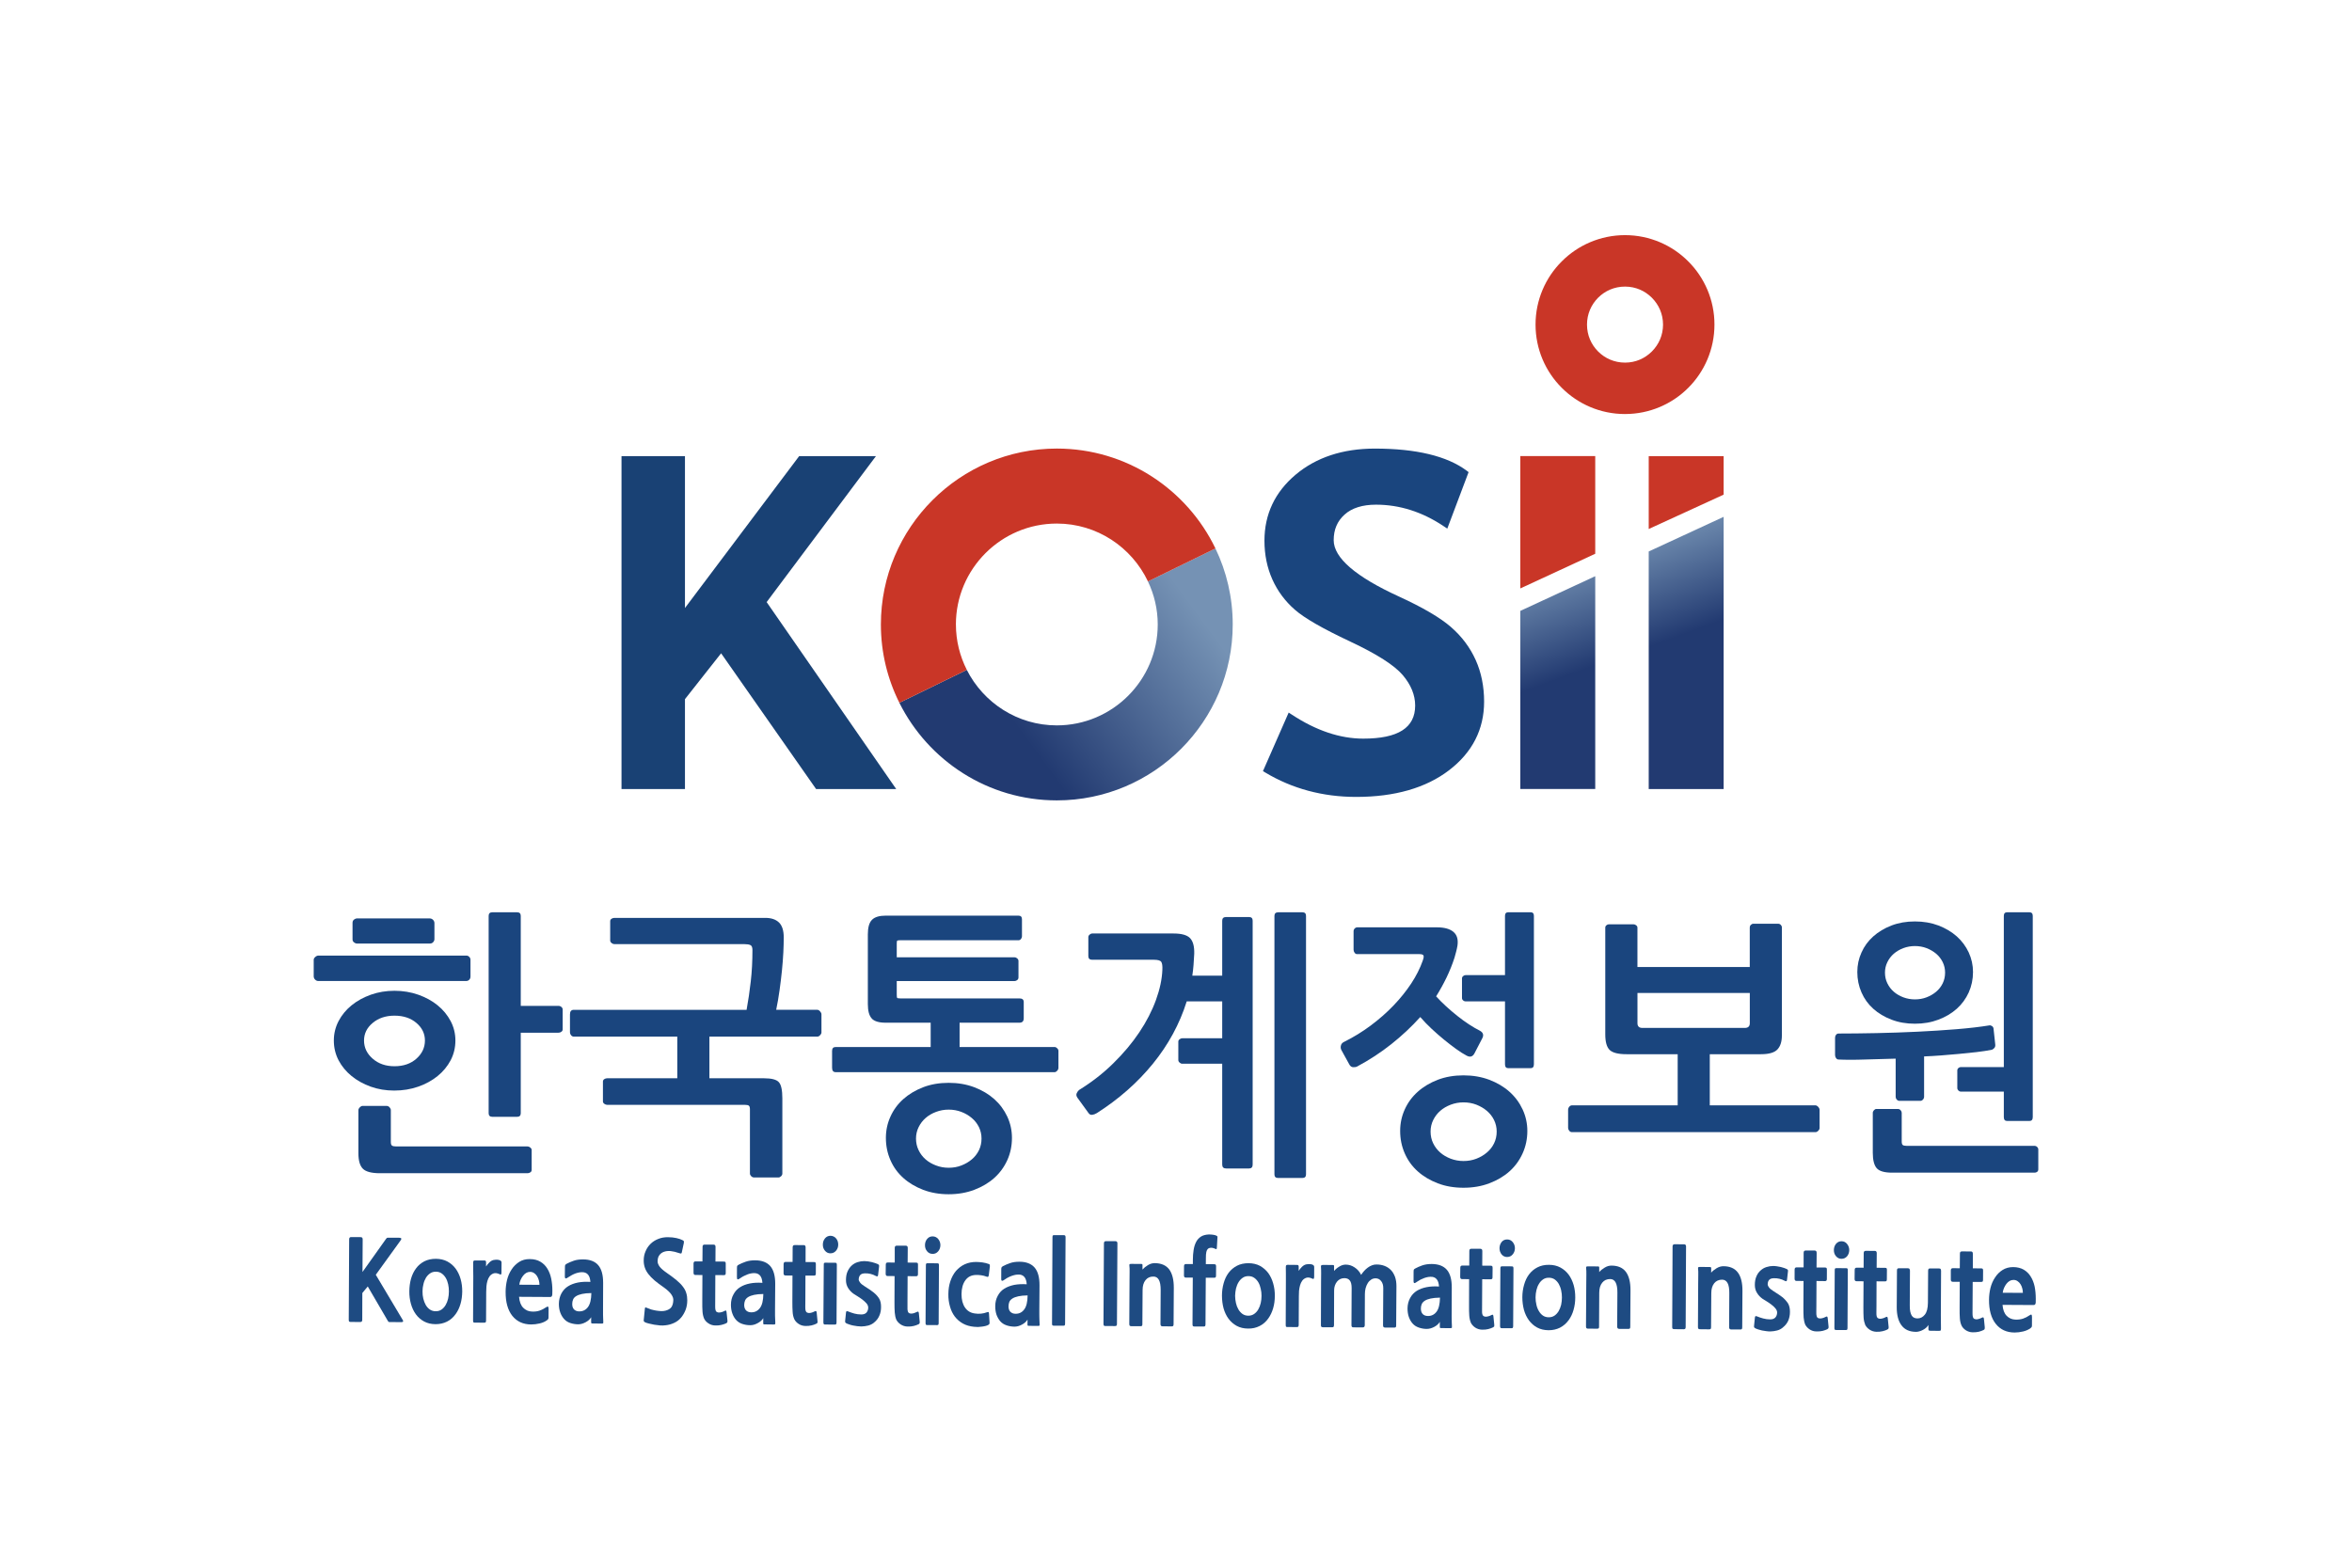 <?xml version="1.0" encoding="UTF-8"?>
<svg id="_레이어_1" xmlns="http://www.w3.org/2000/svg" version="1.1" xmlns:xlink="http://www.w3.org/1999/xlink" viewBox="0 0 150 100">
  <!-- Generator: Adobe Illustrator 29.1.0, SVG Export Plug-In . SVG Version: 2.1.0 Build 142)  -->
  <defs>
    <style>
      .st0 {
        fill: url(#_무제_그라디언트_8);
      }

      .st1 {
        fill: #1e4b82;
      }

      .st2 {
        fill: #1a457e;
      }

      .st3 {
        fill: #c93627;
      }

      .st4 {
        fill: url(#_무제_그라디언트_9);
      }

      .st5 {
        fill: #194174;
      }

      .st6 {
        fill: url(#_무제_그라디언트_7);
      }
    </style>
    <linearGradient id="_무제_그라디언트_7" data-name="무제 그라디언트 7" x1="-219.458" y1="-381.507" x2="-218.775" y2="-381.507" gradientTransform="translate(-7963.286 -3467.212) rotate(143.471) scale(19.928)" gradientUnits="userSpaceOnUse">
      <stop offset="0" stop-color="#7592b4"/>
      <stop offset="1" stop-color="#223a71"/>
    </linearGradient>
    <linearGradient id="_무제_그라디언트_8" data-name="무제 그라디언트 8" x1="-201.653" y1="-369.118" x2="-200.971" y2="-369.118" gradientTransform="translate(-2757.827 3299.91) rotate(69.829) scale(10.308)" gradientUnits="userSpaceOnUse">
      <stop offset="0" stop-color="#7592b4"/>
      <stop offset="1" stop-color="#223a71"/>
    </linearGradient>
    <linearGradient id="_무제_그라디언트_9" data-name="무제 그라디언트 9" x1="-201.563" y1="-368.812" x2="-200.881" y2="-368.812" gradientTransform="translate(-2747.152 3294.874) rotate(69.829) scale(10.307)" gradientUnits="userSpaceOnUse">
      <stop offset="0" stop-color="#7592b4"/>
      <stop offset="1" stop-color="#223a71"/>
    </linearGradient>
  </defs>
  <g>
    <path class="st1" d="M24.864,84.332c-.045,0-.073-.006-.088-.014-.012-.008-.032-.04-.059-.091l-1.263-2.167-.346.419-.005,1.71c-.004.056-.014.092-.034.111-.02.019-.057.027-.093.027l-.611-.002c-.045,0-.078-.008-.097-.028-.02-.02-.026-.057-.026-.114l.026-5.133c0-.094.044-.142.128-.14l.607.004c.084,0,.127.047.127.139l-.012,2.084,1.501-2.11c.022-.023.037-.043.049-.056.014-.014.039-.02.078-.02l.71.002c.147.004.178.059.088.178l-1.578,2.184,1.713,2.874c.063.1.034.148-.084.148l-.729-.006h0Z"/>
    <path class="st1" d="M29.067,83.813c-.156.22-.346.385-.564.493s-.462.161-.727.161c-.278-.002-.519-.059-.729-.172-.21-.115-.385-.267-.523-.456-.141-.193-.245-.413-.317-.67-.07-.25-.105-.516-.102-.8.004-.281.037-.548.108-.802.073-.251.179-.473.323-.662.137-.19.319-.336.526-.447.214-.108.46-.161.736-.161.278.002.523.059.735.172.213.116.385.265.529.459.139.19.243.411.315.662.07.25.104.515.102.799-.004.272-.038.538-.108.779-.071.249-.174.463-.303.644M27.794,81.12c-.139,0-.263.033-.367.107-.104.072-.193.166-.265.284-.069.115-.123.249-.156.399-.04.149-.059.304-.059.464-.004.159.015.314.05.464.038.149.088.285.156.404.07.12.156.216.262.289.106.073.228.11.366.11.145.004.27-.033.374-.104.104-.073.194-.169.264-.289.07-.118.123-.251.158-.402.034-.15.051-.306.052-.464,0-.157-.013-.306-.046-.456-.034-.15-.082-.287-.153-.408-.071-.118-.156-.216-.264-.289-.104-.073-.226-.11-.371-.11"/>
    <path class="st1" d="M31.869,81.28c-.078-.036-.152-.059-.222-.068-.068-.006-.127-.002-.178.018-.098.037-.182.1-.243.181-.06.085-.109.183-.14.294-.033.115-.053.23-.064.352-.009.124-.012.242-.014.352l-.009,1.814c0,.057-.008.097-.022.117-.017.023-.045.031-.095.031l-.607-.002c-.046,0-.075-.008-.086-.029-.013-.02-.019-.063-.019-.128l.014-2.784c.002-.15,0-.308-.006-.473,0-.164-.002-.3-.002-.407,0-.059.011-.1.027-.118.014-.018.05-.028.095-.028l.609.002c.062.004.096.04.092.114v.268c.054-.088.124-.175.211-.257.083-.084.175-.134.265-.155.09-.017.175-.022.263-.017.085.008.154.031.199.07.023.018.037.034.043.051.002.019.008.045.008.082l-.006.613c0,.05-.006.086-.023.114-.02.021-.045.021-.091-.005"/>
    <path class="st1" d="M35.224,82.558c-.005.057-.017.1-.035.13-.019.031-.052.045-.105.045l-1.982-.012c.029.315.116.548.269.7.147.15.326.229.533.24.192.012.361-.008.509-.059.144-.051.285-.122.422-.218.059-.039.1-.051.122-.031.017.017.029.068.029.147l-.004.527c0,.051-.006.084-.017.104-.008.02-.034.045-.071.076-.124.095-.281.166-.467.211-.191.045-.374.067-.552.067-.509-.002-.906-.186-1.199-.546-.291-.366-.435-.879-.43-1.543.002-.25.031-.499.091-.749.059-.245.159-.469.288-.667.13-.203.295-.36.484-.484.191-.122.417-.184.676-.181.267,0,.49.057.674.165.187.11.333.254.445.438.116.184.198.397.249.637.049.243.075.499.075.77l-.005.232h-0ZM33.803,81.131c-.09,0-.172.023-.248.068-.077.049-.145.108-.199.182-.06.076-.108.163-.153.259-.043.1-.071.203-.084.309l1.285.008c0-.092-.012-.19-.039-.289-.026-.098-.067-.186-.115-.265-.045-.076-.107-.142-.184-.193-.073-.051-.163-.08-.264-.08"/>
    <path class="st1" d="M37.791,84.422c-.037,0-.063-.002-.072-.011-.009-.012-.019-.04-.019-.088l.002-.3c-.07.123-.186.23-.351.319-.163.088-.326.133-.487.133-.17-.002-.338-.031-.498-.084-.16-.053-.29-.14-.392-.256-.104-.116-.186-.254-.244-.415-.059-.162-.088-.346-.088-.553.004-.243.057-.464.162-.662.108-.195.249-.349.425-.456.175-.11.384-.19.625-.238.237-.046.503-.06.798-.04-.022-.37-.167-.575-.431-.614-.085-.012-.167-.009-.255.005-.084.014-.169.034-.255.065-.082.031-.161.065-.234.105-.077.04-.145.08-.204.122-.09.065-.154.096-.191.096s-.059-.045-.059-.139l.006-.585c0-.061.006-.103.017-.129.012-.028.043-.053.091-.082.129-.071.277-.133.45-.194.17-.06.368-.086.603-.086.43.001.753.126.962.368.211.248.315.624.313,1.136l-.006,1.603v.422c.002.077.006.147.006.216,0,.068.002.127.008.179.006.093.002.147-.014.155-.017.008-.045.015-.088.015l-.583-.007h0ZM37.714,82.483c-.243.002-.443.022-.595.056-.159.034-.283.082-.379.142-.097.059-.159.134-.193.218-.037.082-.051.175-.053.28,0,.152.037.267.118.349.081.082.191.123.334.123.227,0,.413-.09.55-.274.139-.185.211-.481.218-.894"/>
    <path class="st1" d="M43.431,84.053c-.11.133-.254.248-.438.332-.181.085-.367.136-.556.153-.102.017-.217.017-.348.008-.127-.011-.255-.029-.371-.047-.128-.024-.238-.046-.335-.073-.103-.026-.184-.051-.231-.073-.045-.026-.077-.049-.088-.07-.014-.021-.018-.059-.006-.116l.068-.681c.007-.049.012-.073.028-.085.014-.008.045,0,.097.023.083.037.172.071.277.105.102.027.207.053.311.07.11.018.218.029.319.034.103.002.197-.004.282-.028.178-.045.307-.122.382-.229.073-.109.116-.264.12-.464,0-.043-.012-.091-.026-.148-.02-.057-.051-.118-.096-.187-.045-.068-.106-.139-.187-.214-.077-.076-.175-.156-.297-.242-.231-.158-.428-.31-.591-.444-.16-.139-.293-.274-.395-.408-.104-.136-.179-.271-.226-.413-.049-.142-.073-.297-.071-.464,0-.21.043-.407.123-.585.076-.182.183-.338.321-.471.136-.133.301-.235.488-.308.186-.076.389-.11.603-.11.213.002.399.02.554.057.154.033.278.078.38.129.053.031.089.054.093.071.002.02.002.053-.002.107l-.129.599c-.005.042-.021.068-.045.076-.021.008-.059,0-.123-.022-.2-.071-.38-.113-.547-.132-.167-.014-.312.005-.434.05s-.217.118-.289.22c-.073.098-.104.227-.107.383,0,.11.045.226.133.345.091.116.235.244.438.383.258.179.47.34.642.481.168.141.304.278.403.413.104.133.174.27.213.409.045.137.063.295.063.461,0,.225-.038.426-.108.611-.072.181-.168.349-.293.499"/>
    <path class="st1" d="M46.317,84.408c-.084.04-.187.076-.303.104-.118.032-.251.043-.408.037-.155-.005-.294-.047-.422-.133-.126-.082-.218-.181-.277-.3-.057-.136-.094-.289-.104-.46-.012-.172-.018-.393-.014-.665l.008-1.66-.45-.002c-.078,0-.116-.05-.116-.142v-.583c0-.093.039-.142.118-.142l.45.004.008-.935c0-.094.043-.141.124-.141l.583.002c.08.002.12.047.12.141l-.005.937.54.004c.049,0,.082.011.096.031.014.023.02.057.02.108v.584c0,.052-.008.09-.023.109-.02.024-.047.032-.101.032l-.54-.002-.007,1.574c0,.17-.002.304-.002.413,0,.104.005.172.014.206.017.09.05.147.108.169.053.026.112.031.174.023.062-.008.127-.025.187-.046.054-.027.105-.047.136-.064.033-.02.059-.02.076-.006.017.018.026.051.031.105l.057.526c.002.043,0,.078-.008.103-.008.025-.034.049-.071.068"/>
    <path class="st1" d="M48.761,84.481c-.037,0-.062-.002-.073-.014-.008-.008-.013-.037-.013-.082l.002-.303c-.072.124-.193.233-.358.32-.159.088-.321.134-.481.13-.175,0-.34-.028-.501-.082-.162-.053-.29-.141-.395-.256-.102-.115-.184-.254-.239-.415-.059-.162-.088-.349-.088-.553.002-.243.052-.464.163-.66.104-.198.249-.352.422-.458.173-.11.381-.19.625-.238.242-.047.505-.062.796-.039-.021-.371-.165-.576-.428-.615-.084-.012-.171-.009-.255.005-.088.014-.17.034-.255.066-.082.032-.159.065-.238.105-.077.039-.144.078-.204.121-.088.065-.149.096-.191.096-.037,0-.053-.045-.053-.139l.002-.585c0-.059.006-.107.014-.129.014-.027.043-.053.095-.082.127-.067.277-.133.448-.192.172-.061.373-.089.602-.089.431.001.753.126.967.368.21.248.316.624.314,1.136l-.012,1.603v.422c.002.073.006.147.008.216,0,.068.006.127.008.179.004.093.004.147-.017.155-.014.008-.043.015-.088.015l-.58-.007h0ZM48.681,82.542c-.24.002-.438.023-.592.056-.158.034-.285.083-.379.142-.092.059-.159.134-.193.216-.035.084-.053.178-.056.282,0,.152.042.267.118.349.083.082.193.124.338.124.226.002.41-.091.548-.275.14-.185.213-.483.216-.894"/>
    <path class="st1" d="M52.064,84.436c-.084.043-.186.08-.304.108-.12.031-.256.042-.405.037-.159-.006-.3-.049-.423-.133-.127-.083-.217-.182-.276-.301-.06-.136-.096-.288-.105-.462-.014-.17-.017-.391-.017-.662l.007-1.658-.448-.004c-.081-.002-.121-.047-.121-.142l.002-.583c.004-.096.042-.141.123-.141l.45.002.005-.935c0-.096.043-.141.128-.141l.58.002c.082.002.118.049.118.141l-.002.938.538.002c.047,0,.082.012.097.031.014.022.021.059.021.11l-.002.584c0,.05-.009.089-.024.108-.018.023-.047.031-.098.031l-.54-.002-.006,1.577c0,.167-.004.304-.004.411,0,.104.006.173.012.206.02.09.053.147.11.169.051.023.114.033.176.023.063-.011.122-.025.183-.049.057-.021.104-.044.139-.064.032-.017.059-.017.075-.002.017.017.029.051.033.101l.051.53c.006.043.002.078-.002.103-.013.026-.037.049-.072.065"/>
    <path class="st1" d="M52.962,79.948c-.141,0-.257-.056-.348-.165-.092-.108-.139-.237-.136-.392,0-.158.046-.285.136-.397.091-.11.211-.166.354-.166.141.005.261.058.354.168.091.11.139.243.136.399,0,.155-.051.283-.142.39-.096.109-.21.162-.354.162M52.614,84.489c-.038,0-.064-.011-.077-.027-.015-.02-.025-.057-.025-.114l.025-3.665c0-.056.004-.092.015-.111.014-.018.043-.027.083-.027l.628.004c.043,0,.071.008.084.028.014.019.024.056.024.113l-.02,3.665c0,.058-.011.093-.025.11-.014.02-.04.028-.085.028l-.627-.004h-0Z"/>
    <path class="st1" d="M55.75,84.36c-.11.092-.236.155-.377.194-.139.033-.285.057-.442.059-.083,0-.171-.008-.263-.019-.09-.012-.178-.026-.262-.043-.084-.017-.164-.037-.235-.064-.07-.021-.127-.044-.166-.06-.046-.026-.075-.045-.089-.063-.014-.013-.02-.05-.017-.102l.053-.513c.001-.057.014-.09.034-.104.017-.014.047-.012.092.005.134.054.27.1.405.139.142.038.289.058.442.058.15.002.264-.039.338-.123.071-.086.108-.192.108-.316,0-.09-.034-.179-.108-.267-.073-.084-.164-.166-.263-.243-.1-.076-.201-.145-.309-.21-.105-.063-.186-.116-.252-.159-.135-.093-.251-.214-.348-.365-.092-.148-.142-.32-.139-.516,0-.211.034-.393.102-.546.069-.149.154-.276.261-.373.108-.1.233-.171.374-.218.141-.045.283-.069.433-.069.076.004.158.01.243.02.088.014.171.029.25.049.079.02.149.039.217.065.069.022.118.045.159.062.037.026.062.045.071.065.005.017.005.044.002.086l-.062.532c-.005.057-.024.088-.046.096-.02.006-.051-.002-.098-.025-.218-.121-.454-.176-.703-.168-.134.006-.236.039-.293.108-.061.069-.095.161-.098.285,0,.051.028.114.085.19.053.075.15.156.291.242.128.079.244.155.352.229.102.075.187.132.237.176.156.13.27.263.346.393.077.133.116.308.114.529,0,.206-.037.391-.113.558-.072.167-.182.308-.329.425"/>
    <path class="st1" d="M58.576,84.473c-.082.043-.185.077-.303.108-.118.031-.255.042-.406.037-.154-.006-.296-.051-.422-.133-.127-.083-.217-.184-.28-.301-.056-.136-.09-.293-.102-.462-.012-.172-.019-.392-.017-.665l.007-1.659-.445-.002c-.083,0-.123-.049-.123-.142l.007-.584c0-.092.037-.137.118-.137l.453.002v-.937c0-.094.046-.139.128-.139l.585.002c.077,0,.117.049.117.141l-.007.935.541.004c.052,0,.083.011.1.033.014.02.019.057.019.108l-.002.583c0,.052-.007.089-.026.111-.01.02-.045.031-.096.031l-.538-.002-.008,1.574v.411c-.002.104,0,.175.011.206.012.09.051.147.105.171.057.024.114.031.179.021.064-.007.121-.024.18-.049.063-.022.108-.045.143-.061.033-.017.059-.02.076-.002.014.017.029.05.032.101l.053.528c.005.043.002.076-.009.104-.008.023-.031.045-.07.065"/>
    <path class="st1" d="M59.475,79.982c-.139,0-.255-.053-.345-.161-.096-.109-.139-.242-.139-.394.002-.157.045-.289.139-.399.09-.107.206-.164.352-.161.141,0,.259.057.353.167.09.11.14.243.14.397-.005.155-.052.285-.146.393-.093.108-.212.161-.354.159M59.128,84.524c-.037,0-.065-.008-.079-.028-.014-.02-.021-.057-.021-.113l.021-3.665c0-.057.004-.093.02-.11.011-.02.037-.029.083-.029l.622.004c.045,0,.073.011.09.027.012.02.019.057.019.114l-.019,3.665c0,.056-.008.092-.022.112-.018.017-.046.025-.088.025,0,0-.625-.002-.625-.002Z"/>
    <path class="st1" d="M63.028,84.516c-.046.026-.108.045-.175.065-.07.017-.146.033-.231.042-.078.012-.164.02-.252.024-.088,0-.176-.004-.254-.014-.264-.026-.501-.094-.704-.206-.206-.114-.376-.264-.515-.441-.138-.182-.243-.398-.31-.641-.071-.244-.11-.507-.104-.797.002-.3.044-.575.13-.827.086-.251.203-.47.358-.654.16-.18.344-.323.561-.422.218-.1.46-.147.727-.147.12.002.254.012.403.031.141.02.277.054.399.1.037.017.057.031.065.051.006.019.008.053.004.104l-.066.541c-.007.057-.021.094-.042.114-.02.017-.064.017-.123-.01-.09-.036-.194-.064-.322-.082-.129-.017-.238-.023-.338-.019-.288.008-.518.121-.675.345-.16.222-.239.515-.242.88,0,.352.073.634.222.853.149.218.355.342.625.378.136.021.272.027.405.011.133-.014.249-.041.348-.081.071-.022.11-.028.128-.017.011.014.022.045.025.097l.034.54c.006.057.002.096-.012.118-.008.02-.034.043-.07.063"/>
    <path class="st1" d="M65.615,84.572c-.037,0-.061-.004-.073-.012-.008-.012-.014-.039-.014-.085l.004-.303c-.073.129-.191.233-.358.323-.158.088-.321.13-.481.13-.173-.004-.34-.029-.501-.085-.159-.053-.293-.139-.395-.254-.104-.117-.18-.256-.243-.417-.053-.162-.084-.346-.082-.552.002-.244.053-.465.161-.661.104-.197.245-.349.422-.458.179-.11.386-.186.623-.237.244-.045.509-.059.801-.04-.021-.371-.167-.575-.426-.615-.083-.007-.171-.007-.258.007-.085.014-.171.037-.251.065-.085.031-.166.064-.242.104-.073.039-.144.079-.2.121-.089.065-.155.1-.191.096-.04,0-.059-.045-.057-.137l.002-.584c0-.061.006-.104.017-.129.012-.028.04-.054.092-.084.127-.068.28-.133.448-.192.172-.062.372-.09.605-.089.428,0,.75.126.963.37.212.246.316.623.314,1.136l-.012,1.602v.203c0,.073,0,.147.002.22,0,.076.004.147.006.214.004.069.006.128.008.182.009.092.004.143-.014.152-.017.009-.047.014-.088.014l-.583-.005.001 0ZM65.536,82.632c-.24.002-.436.023-.592.057-.155.033-.285.082-.379.142-.095.062-.161.133-.195.218-.031.082-.051.178-.051.281,0,.149.039.265.118.347.083.082.193.126.332.126.23.002.413-.089.55-.275.141-.184.213-.482.218-.896"/>
    <path class="st1" d="M67.193,84.561c-.038,0-.065-.008-.079-.029-.018-.02-.023-.057-.02-.112l.028-5.491c0-.056.008-.094.019-.115.014-.019.04-.027.085-.027l.623.002c.042,0,.07.012.084.03.017.019.024.059.024.113l-.03,5.494c-.002.056-.008.092-.023.113-.017.017-.04.029-.088.025l-.624-.002h0Z"/>
    <path class="st1" d="M70.502,84.585c-.047,0-.082-.008-.098-.026-.017-.021-.029-.058-.029-.115l.029-5.133c0-.095.043-.14.127-.14l.609.002c.084,0,.124.049.124.142l-.03,5.134c-.002.057-.007.093-.027.11-.02.02-.051.028-.096.028l-.609-.004h0Z"/>
    <path class="st1" d="M72.856,84.459c0,.057-.007.093-.024.11-.019.02-.049.031-.096.028l-.589-.002c-.051,0-.085-.012-.102-.034-.018-.025-.024-.062-.024-.113l.015-2.751c.002-.178.002-.359.005-.544.004-.18,0-.319-.014-.413-.006-.051-.002-.084.014-.097.02-.015.054-.021.114-.021l.603.002c.047,0,.073.006.088.014.012.012.017.037.017.077v.269c.089-.102.205-.199.346-.283.144-.088.287-.128.436-.128.419.004.725.139.926.405.194.269.291.66.289,1.169l-.014,2.319c0,.057-.012.096-.026.114-.018.019-.047.028-.096.028l-.589-.004c-.082,0-.127-.051-.124-.147l.012-2.174c.002-.568-.15-.853-.46-.853-.214-.004-.385.073-.507.229-.123.154-.186.363-.186.631l-.014,2.167v0Z"/>
    <path class="st1" d="M77.604,79.597c0,.045-.008.075-.028.078-.019.009-.046,0-.078-.017-.057-.029-.116-.045-.166-.057-.05-.011-.11-.011-.175,0-.11.018-.186.105-.223.264-.008.04-.018.096-.023.169-.002.073-.006.159-.006.251l-.002.355.535.002c.047,0,.078.008.095.031.014.02.024.058.024.108l-.004.586c0,.051-.011.085-.024.108-.018.02-.05.031-.102.031l-.528-.002-.018,2.976c-.002.055-.007.091-.028.11-.019.02-.047.028-.092.028l-.586-.002c-.049,0-.079-.012-.096-.028-.018-.02-.026-.057-.026-.114l.018-2.976-.445-.002c-.079,0-.118-.045-.118-.139l.004-.588c0-.092.039-.137.121-.137l.442.002.002-.302c0-.197.014-.392.045-.585.028-.192.079-.361.153-.509.073-.147.176-.263.307-.351.129-.085.295-.13.501-.142.082-.002.178.004.277.017.102.014.172.034.218.06.031.014.049.028.057.046.012.017.014.041.008.079l-.037.648h0Z"/>
    <path class="st1" d="M80.893,84.093c-.159.223-.346.386-.564.493-.219.11-.458.166-.725.161-.28,0-.525-.059-.733-.172-.207-.113-.38-.265-.522-.456-.139-.19-.245-.413-.316-.664-.068-.256-.102-.525-.102-.806,0-.28.037-.546.11-.801.071-.252.173-.471.317-.663.145-.188.32-.335.533-.447.212-.108.455-.161.736-.161.277.002.521.059.733.172.206.117.382.267.525.458.137.191.243.411.313.663.072.249.108.518.105.798-.002.275-.035.538-.108.785-.071.243-.173.458-.302.638M79.62,81.401c-.141,0-.261.033-.367.107-.105.071-.195.167-.265.284-.072.116-.121.249-.161.398-.033.15-.052.307-.057.464,0,.16.021.315.054.464.033.152.086.287.156.405.068.118.155.214.257.289.108.077.23.11.368.114.145,0,.27-.037.374-.108.108-.075.195-.169.265-.287.069-.118.123-.255.158-.405.035-.149.052-.304.052-.464,0-.153-.013-.304-.052-.458-.03-.147-.079-.283-.148-.403-.072-.121-.159-.217-.264-.29-.104-.073-.226-.11-.371-.11"/>
    <path class="st1" d="M83.695,81.562c-.079-.037-.153-.06-.218-.069-.067-.005-.13,0-.18.018-.103.039-.184.098-.245.18-.061.085-.11.185-.14.295-.032.114-.052.229-.066.352-.005.122-.011.24-.011.353l-.009,1.816c-.002.053-.009.092-.026.114-.014.021-.045.03-.091.03l-.604-.002c-.049,0-.077-.008-.091-.027-.011-.021-.017-.06-.017-.128l.011-2.784c.004-.15,0-.308,0-.474-.002-.161-.005-.298-.005-.405,0-.062.008-.102.028-.121.017-.018.047-.029.092-.029l.605.006c.066,0,.097.037.097.11v.269c.054-.088.124-.175.207-.257.088-.085.176-.136.269-.156.088-.017.175-.023.263-.017.088.008.154.031.199.07.021.018.035.034.038.051.009.018.012.043.012.083l-.002.613c0,.05-.012.088-.028.112-.017.024-.045.024-.088-.002"/>
    <path class="st1" d="M88.337,84.683c-.045,0-.078-.012-.102-.032-.019-.023-.031-.062-.031-.115l.014-2.366c.002-.186-.043-.339-.136-.453-.091-.116-.206-.173-.349-.175-.104,0-.2.025-.282.079-.085.054-.159.127-.218.222-.059.092-.105.2-.14.322-.031.122-.047.249-.047.379l-.008,1.991c-.004.092-.043.137-.124.137l-.592-.002c-.047,0-.085-.008-.102-.031-.024-.023-.03-.059-.03-.116l.011-2.364c0-.22-.038-.379-.117-.478-.076-.1-.187-.147-.338-.15-.204,0-.361.077-.481.226-.12.154-.179.334-.181.545l-.008,2.222c-.004.057-.011.093-.028.113-.017.021-.049.028-.096.028l-.589-.002c-.047,0-.083-.014-.1-.037-.017-.023-.026-.063-.021-.114l.009-2.749c0-.178.005-.353.005-.529.002-.178-.005-.31-.01-.404-.009-.054-.002-.089.014-.111.019-.02.063-.031.122-.031l.591.005c.045,0,.077.004.088.012.018.012.02.037.02.079v.289c.09-.108.205-.204.338-.282.135-.084.268-.123.404-.123.204,0,.392.059.569.179.181.118.319.277.415.476.057-.091.118-.174.192-.252.071-.083.149-.15.233-.212.078-.06.169-.109.265-.146.094-.037.192-.056.295-.053.19,0,.361.031.518.093.157.062.289.15.403.269.11.116.195.264.257.433.059.172.088.368.088.586l-.017,2.506c0,.057-.009.093-.026.111-.019.019-.053.027-.098.027l-.578-.002h0Z"/>
    <path class="st1" d="M91.913,84.716c-.037,0-.062-.006-.073-.014-.008-.011-.014-.037-.014-.084v-.303c-.071.128-.191.235-.352.322-.163.088-.325.132-.487.132-.169,0-.338-.03-.499-.085-.16-.055-.293-.139-.395-.255-.103-.116-.182-.252-.242-.417-.057-.161-.085-.346-.085-.552.004-.244.057-.464.165-.661.104-.194.246-.347.422-.457.175-.108.381-.187.625-.236.242-.047.505-.062.796-.042-.023-.372-.166-.575-.428-.615-.082-.008-.167-.006-.256.006-.089.014-.168.037-.251.065-.084.031-.162.065-.242.104-.072.039-.141.082-.203.122-.088.065-.15.1-.187.1-.04,0-.057-.049-.057-.142l.002-.583c0-.063.007-.105.014-.13.014-.026.043-.053.095-.079.127-.071.277-.136.445-.195.174-.059.375-.091.608-.089.431.004.749.126.963.372.208.243.313.623.31,1.132l-.006,1.603c0,.063-.002.13-.002.201,0,.073,0,.147.002.22,0,.076.004.148.006.216,0,.068.002.128.008.181.006.094.004.143-.014.153-.017.011-.047.013-.09.013l-.58-.002h0ZM91.837,82.773c-.244.005-.442.024-.598.058-.155.034-.283.082-.373.141-.096.063-.162.136-.195.218-.038.085-.054.179-.054.283,0,.15.04.263.118.349.081.082.191.121.335.123.226,0,.41-.09.548-.275.14-.186.21-.484.219-.898"/>
    <path class="st1" d="M95.216,84.671c-.079.043-.185.076-.303.109-.116.031-.252.042-.409.037-.153-.006-.294-.051-.422-.134-.122-.083-.212-.184-.274-.3-.057-.137-.093-.293-.105-.462-.012-.173-.017-.393-.014-.666l.005-1.66-.447-.002c-.082,0-.122-.049-.122-.141l.007-.584c0-.093.038-.142.121-.139h.45l.005-.937c0-.091.042-.136.126-.136l.581.002c.078,0,.121.049.121.141l-.005.935.538.004c.052,0,.083.011.1.031.014.024.023.06.023.111l-.006.583c0,.053-.005.088-.021.11-.014.02-.05.031-.098.031l-.538-.002-.008,1.574c-.002.171-.002.306-.002.411-.004.104.002.176.011.21.018.088.051.144.109.167.053.025.112.031.175.022.064-.008.121-.026.184-.045.059-.026.104-.045.142-.065.031-.02.057-.02.071-.004.019.018.032.051.034.102l.053.529c.005.042.002.073-.002.102-.015.022-.038.045-.077.065"/>
    <path class="st1" d="M96.115,80.182c-.141-.002-.257-.056-.347-.164-.089-.108-.136-.242-.136-.397.002-.153.047-.285.136-.397.09-.11.208-.163.356-.161.142,0,.257.057.351.167.09.111.14.242.14.397-.005.155-.052.287-.146.393-.09.108-.208.161-.354.161M95.768,84.722c-.037,0-.065-.008-.076-.029-.015-.02-.027-.057-.025-.113l.021-3.664c0-.053.005-.094.02-.11.014-.021.037-.03.083-.03l.624.002c.043,0,.073.013.088.03.011.02.019.057.019.114l-.019,3.663c0,.057-.009.093-.026.114-.011.02-.039.025-.082.025l-.628-.002h0Z"/>
    <path class="st1" d="M100.052,84.198c-.16.218-.349.383-.565.493-.217.108-.459.162-.727.162-.277-.004-.52-.059-.731-.174-.206-.112-.379-.267-.521-.458-.137-.19-.245-.41-.317-.666-.066-.251-.103-.52-.103-.801.001-.281.039-.55.112-.801.071-.254.175-.476.317-.663.145-.19.32-.339.532-.447.21-.109.456-.165.737-.162.278,0,.52.059.733.173.207.114.385.267.524.455.14.191.244.413.317.663.07.252.104.519.102.798,0,.277-.038.541-.108.784-.068.248-.172.46-.302.643M98.78,81.505c-.142-.004-.261.034-.368.104-.104.072-.196.167-.263.284-.075.118-.126.251-.162.4-.037.152-.053.303-.056.464,0,.16.017.315.053.462.031.154.085.287.156.407.068.12.155.217.257.29.108.073.229.11.368.11.145.002.269-.034.374-.105.107-.073.194-.171.265-.289.068-.118.121-.254.159-.402.031-.15.049-.306.049-.465.002-.155-.015-.307-.049-.457-.031-.15-.085-.283-.15-.405-.07-.12-.158-.216-.259-.289-.104-.073-.23-.11-.374-.11"/>
    <path class="st1" d="M101.982,84.617c0,.053-.008.092-.022.11-.02.018-.049.028-.096.028l-.589-.002c-.051,0-.082-.012-.102-.038-.017-.023-.025-.059-.025-.11l.017-2.752c0-.179.002-.356.006-.54,0-.182,0-.321-.014-.413-.008-.054-.002-.086.014-.101.017-.014.057-.02.112-.02l.603.004c.045,0,.073.002.088.014.011.009.02.034.017.077v.269c.088-.105.205-.198.346-.283.142-.089.287-.13.437-.13.418.002.726.139.923.407.195.269.29.657.288,1.17l-.014,2.318c0,.057-.008.093-.023.113-.02.02-.051.03-.096.03l-.589-.002c-.085,0-.127-.052-.127-.148l.014-2.175c.002-.569-.152-.853-.46-.855-.212,0-.385.075-.506.23-.127.155-.188.365-.191.631l-.012,2.169h0Z"/>
    <path class="st1" d="M106.771,84.782c-.049,0-.082-.009-.102-.028-.014-.018-.027-.058-.024-.114l.024-5.13c0-.096.045-.142.128-.142l.608.004c.084,0,.124.047.124.141l-.025,5.134c-.002.056-.008.092-.03.113-.02.017-.05.03-.098.03l-.605-.006h0Z"/>
    <path class="st1" d="M109.124,84.654c0,.056-.008.092-.025.114-.02.017-.049.028-.094.028l-.59-.006c-.051,0-.084-.011-.102-.034-.017-.026-.025-.063-.025-.114l.014-2.748c.002-.18.006-.36.006-.541.005-.185,0-.323-.012-.416-.008-.051-.006-.085.012-.1.019-.014.056-.021.116-.021l.6.005c.05,0,.077.006.091.017.012.008.018.035.018.076l-.004.267c.088-.102.204-.196.347-.283.143-.085.288-.128.437-.128.419.002.725.14.923.407.197.267.293.659.289,1.168l-.014,2.321c-.002.057-.008.094-.025.11-.017.021-.049.033-.094.03l-.592-.002c-.082,0-.127-.049-.124-.148l.011-2.171c.006-.57-.149-.853-.456-.857-.214,0-.385.077-.509.231-.121.155-.184.364-.184.63l-.014,2.167h0Z"/>
    <path class="st1" d="M113.712,84.671c-.11.095-.233.16-.374.197-.141.037-.285.059-.442.062-.082,0-.171-.006-.26-.02-.091-.011-.181-.025-.264-.042-.088-.018-.163-.04-.234-.063-.073-.022-.128-.046-.17-.063-.044-.026-.072-.045-.089-.063-.013-.014-.02-.051-.014-.102l.052-.512c.007-.057.014-.091.033-.105.018-.014.047-.011.097.006.129.053.265.1.403.136.143.038.287.059.442.059.154,0,.264-.043.335-.124.073-.085.11-.19.11-.318,0-.088-.037-.175-.11-.263-.071-.088-.161-.167-.263-.244-.097-.077-.201-.144-.307-.21-.104-.062-.188-.115-.255-.158-.135-.097-.255-.216-.345-.366-.094-.147-.142-.32-.141-.518,0-.211.033-.391.101-.544.065-.154.152-.278.264-.374.107-.098.227-.172.371-.217.144-.047.288-.07.436-.07.077,0,.155.008.24.02.088.013.173.03.25.046.078.02.152.043.22.065.064.025.117.045.158.065.037.023.064.045.069.065.006.017.009.045.004.082l-.06.535c-.007.056-.021.086-.045.092-.02.008-.054,0-.102-.025-.214-.116-.454-.173-.699-.164-.137.005-.236.039-.296.107-.061.068-.09.162-.092.287,0,.051.025.112.079.186.057.077.15.159.291.244.13.079.246.156.354.23.102.073.181.129.238.172.152.134.264.267.346.397.073.133.115.309.112.529,0,.205-.039.391-.11.558-.075.165-.187.306-.334.422"/>
    <path class="st1" d="M116.541,84.788c-.082.039-.188.077-.303.107-.118.028-.255.04-.405.034-.159-.002-.296-.047-.425-.13-.124-.083-.214-.185-.277-.3-.056-.139-.09-.291-.104-.462-.009-.173-.017-.395-.014-.666l.009-1.66-.451-.002c-.078,0-.12-.049-.12-.142l.002-.583c0-.093.043-.141.123-.141l.45.002.002-.935c0-.092.043-.142.128-.142l.586.002c.076.004.116.05.116.146l-.007.935.541.002c.052,0,.081.012.097.032.018.022.022.059.022.11l-.002.583c0,.051-.008.088-.027.108-.017.023-.045.033-.095.033l-.539-.006-.008,1.578c-.004.167-.004.306-.004.41-.002.107.004.176.014.208.012.09.049.147.104.17.058.022.115.031.176.022.066-.009.127-.026.185-.047.059-.024.104-.046.142-.063.031-.02.057-.02.073-.004.017.014.03.051.034.102l.053.527c.002.044.002.076-.008.102-.012.025-.034.049-.071.069"/>
    <path class="st1" d="M117.437,80.297c-.139,0-.251-.056-.345-.166-.093-.107-.136-.237-.136-.393.002-.153.046-.285.136-.396.094-.111.21-.165.354-.165.145.002.26.056.351.171.09.11.14.243.14.396-.005.156-.05.285-.14.393-.094.108-.214.16-.36.16M117.09,84.839c-.037,0-.063-.008-.079-.029-.014-.02-.024-.057-.021-.115l.021-3.663c0-.057.006-.094.019-.113.014-.018.043-.026.086-.026l.622.002c.045,0,.073.008.084.028.017.02.023.057.023.113l-.019,3.664c-.004.057-.006.095-.022.115-.014.017-.045.025-.085.025l-.628-.002h-0Z"/>
    <path class="st1" d="M120.37,84.808c-.084.042-.186.077-.304.107-.12.028-.256.043-.405.037-.155-.006-.297-.051-.422-.133-.128-.083-.218-.185-.281-.301-.054-.135-.092-.29-.105-.461-.008-.171-.017-.395-.014-.666l.009-1.66-.447-.004c-.083,0-.123-.047-.123-.139l.006-.585c0-.093.038-.139.122-.139l.447.002.006-.937c0-.094.043-.14.126-.14l.583.002c.082,0,.122.05.122.143l-.006.935.535.002c.053,0,.084.012.102.034.014.019.019.056.019.107l-.005.584c0,.053-.006.088-.024.11-.011.019-.045.031-.095.031l-.539-.004-.005,1.576c-.004.169-.004.307-.004.412-.002.107.004.174.012.208.013.086.051.143.108.166.052.027.11.032.174.023.064-.008.123-.025.185-.047.059-.022.104-.043.139-.063.034-.017.059-.019.075-.002.017.017.031.051.034.102l.053.529c.002.04.002.076-.007.102-.012.026-.033.046-.071.066"/>
    <path class="st1" d="M123.102,84.884c-.049,0-.079-.006-.093-.02s-.023-.039-.023-.08v-.267c-.037.065-.088.124-.147.178-.065.056-.132.101-.203.137-.07.039-.143.068-.224.09-.073.023-.147.034-.214.034-.415-.002-.723-.139-.926-.413-.206-.271-.308-.66-.306-1.161l.014-2.336c0-.051.008-.088.025-.114.021-.022.049-.033.097-.033l.583.002c.049.002.084.017.096.049.017.031.028.068.028.107l-.012,2.208c-.002.165.01.301.032.405.024.104.054.191.097.256.042.062.091.107.155.133.059.025.127.04.206.04.185.002.344-.081.47-.24.13-.162.193-.411.197-.754l.013-2.047c0-.051.006-.088.028-.113.014-.022.045-.034.091-.034l.589.002c.053,0,.084.018.098.052.013.033.02.07.02.113l-.014,2.821c0,.139.002.285.004.44.004.152.004.284.004.404,0,.06-.005.1-.017.12-.007.017-.045.029-.101.029l-.569-.006v0Z"/>
    <path class="st1" d="M126.503,84.839c-.083.043-.186.078-.301.11-.122.028-.255.039-.409.037-.155-.006-.294-.051-.424-.133-.124-.083-.218-.185-.271-.301-.065-.139-.096-.291-.108-.462-.012-.172-.017-.393-.014-.665l.008-1.661-.453-.002c-.076,0-.117-.049-.117-.141v-.584c.002-.092.044-.141.122-.141l.451.004.008-.935c0-.094.037-.14.124-.14l.583.002c.076,0,.117.05.117.142v.935l.536.004c.047,0,.083.012.094.031.018.023.024.059.024.11l-.004.583c0,.051-.008.088-.02.11-.019.02-.051.031-.101.029h-.538l-.009,1.575c0,.169-.002.306-.002.41,0,.105.005.176.014.207.017.091.05.147.108.169.053.025.113.031.174.024.063-.009.124-.026.185-.05.059-.023.104-.045.139-.062.031-.02.058-.02.077-.002.017.014.025.05.032.101l.052.527c.002.043,0,.076-.008.102-.008.026-.031.049-.07.066"/>
    <path class="st1" d="M129.831,83.071c-.005.056-.014.098-.035.129-.019.032-.053.046-.104.046l-1.98-.011c.025.314.113.546.264.699.149.149.327.229.534.24.192.011.364-.012.507-.059.147-.051.285-.121.425-.218.056-.039.098-.051.118-.034.02.02.031.071.031.147l-.002.53c0,.051-.006.085-.018.105-.008.019-.033.045-.073.076-.122.095-.277.162-.467.21-.183.046-.374.069-.552.069-.507-.004-.906-.187-1.195-.55-.291-.363-.436-.875-.433-1.544.002-.246.031-.495.091-.745.063-.249.159-.47.291-.668.129-.202.291-.363.483-.483.191-.122.415-.184.677-.184.263.002.489.059.674.166.184.11.332.255.444.44.116.183.198.397.25.636.047.245.071.499.071.771l-.002.232-0.0 0ZM128.411,81.644c-.092,0-.174.022-.25.067-.078.049-.144.11-.2.182-.057.076-.109.161-.152.26-.045.096-.07.201-.084.309l1.285.008c0-.096-.011-.193-.039-.289-.025-.1-.065-.19-.113-.265-.05-.077-.109-.143-.188-.194-.073-.052-.161-.078-.26-.078"/>
  </g>
  <g>
    <path class="st3" d="M103.637,26.411c-1.57.001-3.009-.641-4.034-1.673-1.032-1.025-1.674-2.463-1.673-4.034-.001-1.567.641-3.006,1.673-4.031,1.025-1.032,2.464-1.674,4.034-1.674s3.006.642,4.032,1.674c1.031,1.025,1.673,2.464,1.671,4.031.001,1.571-.641,3.009-1.671,4.035-1.026,1.031-2.462,1.671-4.029,1.671,0,0-.004,0-.004,0ZM101.92,18.991c-.442.448-.707,1.039-.708,1.714.001.68.267,1.27.708,1.716.445.443,1.038.708,1.716.71.679-.001,1.266-.267,1.712-.71.445-.447.711-1.036.713-1.716-.002-.675-.268-1.266-.713-1.714-.445-.443-1.033-.707-1.712-.71-.679.002-1.271.267-1.716.71"/>
    <path class="st6" d="M77.515,34.983l-4.305,2.105c.398.833.625,1.762.625,2.747,0,3.548-2.888,6.436-6.437,6.436-2.508,0-4.679-1.445-5.74-3.541l-4.3,2.1c1.841,3.688,5.648,6.225,10.04,6.225,6.187,0,11.22-5.036,11.22-11.22,0-1.737-.397-3.383-1.104-4.852h0Z"/>
    <polygon class="st0" points="96.959 38.967 96.959 50.329 101.737 50.329 101.737 36.755 96.959 38.967"/>
    <path class="st3" d="M60.963,39.835c0-3.55,2.887-6.438,6.436-6.438,2.566,0,4.779,1.513,5.812,3.691l4.305-2.104c-1.812-3.766-5.666-6.371-10.117-6.371-6.186,0-11.22,5.036-11.22,11.222,0,1.794.426,3.489,1.18,4.995l4.3-2.1c-.441-.872-.695-1.855-.695-2.895"/>
    <polygon class="st3" points="105.148 29.096 105.148 33.744 109.926 31.552 109.926 29.096 105.148 29.096"/>
    <polygon class="st3" points="101.737 29.094 96.959 29.094 96.959 37.535 101.737 35.323 101.737 35.306 101.737 29.094"/>
    <polygon class="st4" points="109.926 32.968 105.148 35.177 105.148 50.332 109.925 50.332 109.926 50.331 109.926 32.968"/>
    <polygon class="st5" points="55.863 29.096 50.966 29.096 43.684 38.783 43.684 29.096 39.637 29.096 39.637 50.332 43.684 50.332 43.684 44.597 45.989 41.672 52.047 50.332 57.156 50.332 48.893 38.406 55.863 29.096"/>
    <path class="st2" d="M92.54,40c-.68-.593-1.792-1.247-3.311-1.944-2.768-1.264-4.172-2.475-4.172-3.596,0-.68.226-1.215.697-1.638.464-.418,1.14-.63,2.001-.63,1.506,0,2.96.463,4.321,1.377l.226.15,1.358-3.602-.116-.09c-1.253-.936-3.227-1.412-5.866-1.412-2.042,0-3.743.563-5.053,1.667-1.316,1.11-1.984,2.526-1.984,4.207,0,.897.171,1.726.503,2.469.332.743.814,1.392,1.433,1.932.62.544,1.777,1.207,3.537,2.035,1.694.795,2.819,1.514,3.351,2.143.521.615.788,1.268.788,1.937,0,1.418-1.083,2.111-3.313,2.111-1.477,0-3.003-.514-4.538-1.522l-.216-.14-1.641,3.736.146.086c1.718,1.033,3.67,1.558,5.802,1.558,2.457,0,4.449-.572,5.923-1.702,1.483-1.135,2.234-2.607,2.234-4.372,0-.971-.18-1.867-.538-2.661-.359-.795-.886-1.502-1.572-2.097"/>
  </g>
  <g>
    <path class="st2" d="M29.927,62.496c-.055.053-.117.08-.188.08h-9.446c-.072,0-.137-.03-.197-.089-.06-.06-.089-.131-.089-.215v-1.051c0-.059.033-.119.099-.177.065-.059.133-.09.204-.09h9.429c.071,0,.133.027.188.081.052.054.079.116.079.186v1.069c0,.085-.027.152-.079.205M25.157,63.2c.536,0,1.042.084,1.517.25.473.167.886.392,1.236.678.351.285.626.621.831,1.007.202.385.302.799.302,1.237,0,.452-.101.872-.302,1.259-.204.385-.48.721-.831,1.006-.351.285-.763.512-1.236.678-.476.167-.988.25-1.535.25-.533,0-1.032-.083-1.498-.25-.463-.166-.87-.393-1.22-.678-.351-.285-.627-.621-.83-1.006-.2-.387-.301-.806-.301-1.259,0-.438.101-.852.301-1.237.203-.386.479-.722.83-1.007.35-.286.761-.51,1.23-.678.468-.166.972-.25,1.505-.25M27.626,60.099c-.054.06-.126.089-.221.089h-4.654c-.047,0-.105-.023-.169-.072-.066-.047-.099-.112-.099-.196v-1.051c0-.095.033-.166.099-.213.064-.047.122-.071.169-.071h4.654c.082,0,.153.03.212.089.059.059.089.131.089.213v1.016c0,.072-.025.135-.081.196M33.82,74.784c-.059.036-.12.054-.179.054h-9.411c-.533,0-.898-.096-1.087-.286-.19-.19-.285-.517-.285-.981v-2.76c0-.06.03-.119.09-.179.059-.059.118-.089.178-.089h1.514c.083,0,.152.03.204.089.055.06.082.119.082.179v2.032c0,.119.024.196.071.23.046.037.13.055.249.055h8.394c.059,0,.12.023.179.071.059.047.089.101.089.161v1.264c0,.071-.029.125-.089.16M25.157,64.787c-.556,0-1.02.155-1.389.464-.37.307-.552.683-.552,1.121,0,.452.183.838.552,1.159.369.323.833.482,1.389.482.571,0,1.038-.16,1.4-.482.361-.321.543-.707.543-1.159,0-.438-.181-.814-.543-1.121-.363-.309-.829-.464-1.4-.464M35.806,65.812c-.054.042-.116.062-.187.062h-2.407v5.133c0,.153-.077.232-.231.232h-1.586c-.153,0-.231-.079-.231-.232v-12.582c0-.156.078-.232.231-.232h1.586c.154,0,.231.077.231.232v5.738h2.407c.071,0,.133.024.187.071.055.048.079.102.079.161v1.266c0,.058-.024.109-.079.151"/>
    <path class="st2" d="M49.983,59.796c0,.274-.008.591-.025.955-.02.363-.047.748-.089,1.158-.042.409-.091.829-.152,1.256-.06.429-.13.845-.215,1.248h2.621c.059,0,.118.032.177.099.059.065.089.127.089.188v1.159c0,.058-.029.117-.089.177-.059.06-.118.089-.177.089h-6.88v2.656h3.477c.485,0,.804.082.952.25.151.166.223.511.223,1.034v4.794c0,.059-.025.116-.079.169-.055.053-.11.081-.169.081h-1.551c-.073,0-.134-.028-.187-.081-.054-.053-.081-.11-.081-.169v-4.1c0-.118-.023-.196-.072-.232-.046-.035-.134-.052-.266-.052h-8.768c-.06,0-.12-.021-.179-.063-.059-.043-.09-.092-.09-.152v-1.265c0-.072.031-.125.09-.161.059-.036.118-.053.179-.053h4.473v-2.656h-6.595c-.071,0-.13-.029-.179-.089-.047-.06-.07-.119-.07-.177v-1.159c0-.191.083-.286.249-.286h11.015c.107-.583.196-1.185.266-1.809.073-.624.107-1.292.107-2.005,0-.167-.042-.272-.124-.312-.085-.043-.21-.063-.375-.063h-8.304c-.06,0-.12-.023-.18-.07-.058-.049-.089-.102-.089-.161v-1.23c0-.071.031-.125.089-.16.06-.036.12-.054.18-.054h9.623c.382,0,.672.099.874.295.202.196.302.514.302.953"/>
    <path class="st2" d="M55.597,64.965c-.169-.178-.25-.488-.25-.926v-4.439c0-.438.087-.747.264-.926.175-.178.468-.267.874-.267h8.469c.149,0,.223.077.223.232v1.088c0,.059-.021.115-.063.169-.042.055-.097.081-.16.081h-7.556c-.096,0-.154.009-.176.026-.021.018-.031.081-.031.188v.874h7.521c.054,0,.106.022.161.07.054.047.081.102.081.16v1.051c0,.072-.026.128-.081.171-.055.041-.107.062-.161.062h-7.521v.838c0,.131.007.208.023.233.016.023.082.036.2.036h7.603c.183,0,.273.077.273.231v1.035c0,.189-.09.284-.273.284h-3.818v1.551h6.065c.052,0,.106.028.16.08.054.053.079.109.079.169v1.07c0,.072-.025.137-.079.195-.054.059-.107.09-.16.09h-13.971c-.151,0-.226-.096-.226-.285v-1.07c0-.166.075-.249.226-.249h6.062v-1.551h-2.871c-.429,0-.724-.09-.888-.267"/>
    <path class="st2" d="M69.943,71.007c-.095.058-.19.094-.285.106-.094.014-.172-.024-.231-.106l-.712-.983c-.073-.104-.087-.203-.046-.292.042-.09.093-.157.153-.206.806-.498,1.535-1.064,2.181-1.701.648-.636,1.202-1.295,1.658-1.978.457-.683.81-1.369,1.06-2.057.25-.69.386-1.331.41-1.926.012-.251-.012-.418-.071-.507-.06-.089-.214-.135-.462-.135h-3.94c-.165,0-.249-.076-.249-.231v-1.212c0-.059.025-.112.081-.162.054-.045.109-.071.168-.071h5.188c.509,0,.861.099,1.05.295.189.197.278.525.267.99-.011.238-.027.476-.044.712-.018.238-.044.469-.079.695h1.907v-3.511c0-.153.083-.231.249-.231h1.462c.155,0,.231.078.231.231v15.559c0,.167-.077.249-.231.249h-1.462c-.165,0-.249-.083-.249-.249v-6.433h-2.549c-.059,0-.116-.024-.168-.073-.055-.047-.082-.101-.082-.16v-1.176c0-.06.027-.11.082-.151.052-.042.109-.064.168-.064h2.549v-2.351h-2.264c-.45,1.436-1.169,2.761-2.156,3.975-.986,1.211-2.181,2.262-3.583,3.154M83.061,75.141h-1.552c-.155,0-.231-.078-.231-.231v-16.485c0-.155.083-.232.25-.232h1.533c.154,0,.231.076.231.232v16.485c0,.154-.077.231-.231.231"/>
    <path class="st2" d="M86.295,68.075c-.109-.006-.194-.074-.258-.206l-.481-.873c-.054-.095-.067-.197-.039-.302.025-.107.093-.184.2-.233.598-.296,1.165-.644,1.699-1.042.535-.399,1.019-.824,1.452-1.275.434-.452.81-.921,1.133-1.407.32-.488.566-.976.737-1.464.042-.106.062-.2.056-.284-.005-.083-.094-.127-.265-.127h-3.977c-.065,0-.118-.028-.161-.087-.044-.059-.066-.125-.066-.196v-1.177c0-.07.027-.131.074-.177.047-.048.103-.072.169-.072h5.069c.47,0,.821.095,1.05.285.231.19.319.481.265.874-.021.13-.051.267-.089.409-.036.142-.071.268-.103.374-.138.427-.308.847-.505,1.258-.198.409-.419.809-.665,1.203.192.213.407.426.641.641.234.214.476.418.722.614.246.196.492.375.738.535.246.161.476.294.689.401.215.119.263.286.145.499l-.499.962c-.116.204-.282.244-.496.126-.203-.106-.43-.25-.675-.429-.246-.179-.5-.374-.762-.588-.261-.213-.524-.442-.785-.686-.263-.243-.505-.496-.73-.756-.556.617-1.171,1.193-1.845,1.728-.673.534-1.4,1.01-2.18,1.427-.065.034-.151.049-.257.044"/>
    <path class="st2" d="M93.239,63.663v-1.248c0-.059.024-.11.073-.151.048-.042.098-.062.152-.062h2.518v-3.778c0-.156.069-.232.207-.232h1.43c.137,0,.207.077.207.232v9.463c0,.166-.07.25-.207.25h-1.43c-.138,0-.207-.083-.207-.25v-4.01h-2.518c-.054,0-.103-.021-.152-.062-.048-.042-.073-.093-.073-.153"/>
    <path class="st2" d="M115.96,72.13c-.06.059-.12.088-.179.088h-15.524c-.071,0-.13-.029-.177-.088-.048-.059-.073-.118-.073-.177v-1.16c0-.07.024-.136.073-.196.047-.058.106-.089.177-.089h6.738v-3.262h-3.263c-.523,0-.879-.089-1.07-.266-.19-.18-.285-.512-.285-1v-6.807c0-.06.024-.11.073-.151.046-.042.101-.063.161-.063h1.567c.058,0,.116.021.168.063.054.041.082.091.082.151v2.512h7.164v-2.53c0-.059.023-.114.07-.16.048-.048.101-.071.16-.071h1.586c.06,0,.114.022.161.071.048.047.071.101.071.16v6.897c0,.393-.095.689-.285.891-.19.202-.54.303-1.051.303h-3.262v3.262h6.737c.059,0,.118.033.179.099.059.065.087.128.087.186v1.16c0,.059-.028.118-.087.177M111.594,63.342h-7.164v1.927c0,.202.106.301.32.301h6.522c.214,0,.323-.099.323-.301,0,0,0-1.927,0-1.927Z"/>
    <path class="st2" d="M127.195,66.844c-.05.054-.101.093-.153.116-.301.06-.632.11-.995.152-.366.041-.739.08-1.125.116-.384.035-.766.068-1.145.097-.38.029-.735.049-1.067.062v2.567c0,.07-.025.134-.073.186-.048.054-.105.081-.168.081h-1.332c-.063,0-.122-.028-.169-.081-.048-.052-.071-.117-.071-.186v-2.425c-.323.013-.65.021-.986.028s-.665.016-.986.028c-.323.012-.625.016-.915.016-.289,0-.54-.005-.754-.016-.063,0-.117-.031-.161-.089-.042-.061-.063-.126-.063-.198v-1.104c0-.072.021-.133.063-.188.044-.053.098-.079.161-.079.739,0,1.543-.01,2.415-.027.872-.018,1.739-.047,2.607-.089.864-.042,1.7-.095,2.502-.16.8-.066,1.496-.146,2.084-.242.052-.013.107,0,.168.037.059.035.093.089.106.16l.11,1.016c.011.094-.008.169-.054.222"/>
    <path class="st2" d="M129.921,74.749c-.048.035-.1.053-.154.053h-9.094c-.492,0-.82-.095-.986-.285-.164-.191-.249-.517-.249-.981v-2.548c0-.06.026-.116.073-.169.048-.052.099-.08.152-.08h1.38c.065,0,.12.028.169.08.05.054.071.109.071.169v1.818c0,.117.02.196.066.232.04.034.122.053.239.053h8.179c.054,0,.106.024.154.07.048.049.072.102.072.161v1.266c0,.071-.024.124-.072.16"/>
    <path class="st2" d="M125.557,60.756c-.184-.393-.437-.734-.762-1.025-.327-.291-.718-.522-1.17-.696-.456-.172-.955-.258-1.5-.258s-1.043.086-1.492.258c-.45.173-.839.405-1.164.696-.325.291-.577.632-.751,1.025-.179.392-.267.808-.267,1.248,0,.464.089.897.267,1.302.175.403.426.751.751,1.041.325.292.714.523,1.164.695.449.173.946.259,1.492.259s1.044-.086,1.5-.259c.452-.172.843-.403,1.17-.695.325-.29.578-.638.762-1.041.18-.405.273-.838.273-1.302,0-.439-.093-.855-.273-1.248M123.897,62.725c-.103.21-.242.387-.418.536-.176.148-.379.266-.61.356-.23.088-.477.132-.745.132-.257,0-.504-.044-.739-.132-.235-.09-.438-.208-.607-.356-.172-.149-.308-.326-.41-.536-.102-.207-.153-.435-.153-.685,0-.238.051-.461.153-.668.102-.208.238-.387.41-.536.169-.147.372-.266.607-.356.235-.088.482-.133.739-.133.268,0,.515.045.745.133.231.09.434.209.61.356.176.149.315.328.418.536.101.207.152.43.152.668,0,.25-.051.478-.152.685"/>
    <path class="st2" d="M129.43,71.505h-1.427c-.138,0-.208-.084-.208-.249v-1.622h-2.744c-.052,0-.103-.024-.152-.07-.048-.049-.071-.102-.071-.161v-1.123c0-.059.023-.11.071-.151.048-.043.1-.063.152-.063h2.744v-9.641c0-.155.07-.232.208-.232h1.427c.138,0,.21.077.21.232v12.831c0,.165-.071.249-.21.249"/>
    <path class="st2" d="M64.241,71.228c-.2-.427-.476-.801-.831-1.118-.353-.316-.781-.568-1.275-.757-.496-.188-1.04-.281-1.633-.281-.597,0-1.137.093-1.627.281-.486.189-.912.441-1.266.757-.356.317-.629.691-.821,1.118-.194.427-.29.88-.29,1.358,0,.506.097.978.29,1.418.192.441.465.818.821,1.135.353.318.779.57,1.266.758.49.186,1.031.282,1.627.282.593,0,1.137-.095,1.633-.282.495-.189.922-.441,1.275-.758.355-.317.63-.694.831-1.135.198-.44.297-.912.297-1.418,0-.478-.099-.931-.297-1.358M62.433,73.372c-.113.228-.263.421-.457.584-.192.162-.413.29-.663.387-.251.1-.523.146-.812.146-.28,0-.55-.047-.805-.146-.257-.096-.478-.225-.664-.387-.187-.163-.335-.356-.446-.584-.11-.225-.167-.475-.167-.746,0-.259.056-.502.167-.729.112-.226.259-.42.446-.582.185-.163.407-.293.664-.389.255-.096.525-.145.805-.145.289,0,.56.049.812.145.25.096.47.226.663.389.194.161.344.356.457.582.109.228.164.47.164.729,0,.271-.055.521-.164.746"/>
    <path class="st2" d="M97.106,70.77c-.2-.43-.478-.806-.836-1.127-.357-.32-.788-.574-1.288-.765-.499-.188-1.05-.283-1.648-.283-.601,0-1.148.095-1.641.283-.493.191-.921.445-1.277.765-.359.32-.634.697-.828,1.127-.195.431-.292.888-.292,1.371,0,.511.097.986.292,1.43.194.443.469.827.828,1.146.356.321.783.574,1.277.763.493.191,1.04.284,1.641.284.598,0,1.149-.093,1.648-.284.5-.189.93-.442,1.288-.763.357-.319.636-.703.836-1.146.2-.444.301-.919.301-1.43,0-.482-.101-.94-.301-1.371M95.284,72.934c-.113.229-.266.425-.461.586-.192.165-.415.294-.668.393-.254.098-.527.146-.82.146-.282,0-.552-.049-.812-.146-.258-.099-.482-.229-.669-.393-.188-.162-.337-.358-.45-.586-.112-.228-.168-.481-.168-.754,0-.263.056-.506.168-.735.113-.228.262-.425.45-.588.187-.164.411-.292.669-.392.259-.097.529-.147.812-.147.293,0,.566.05.82.147.253.1.476.228.668.392.195.163.348.359.461.588.112.229.168.472.168.735,0,.273-.056.526-.168.754"/>
  </g>
</svg>